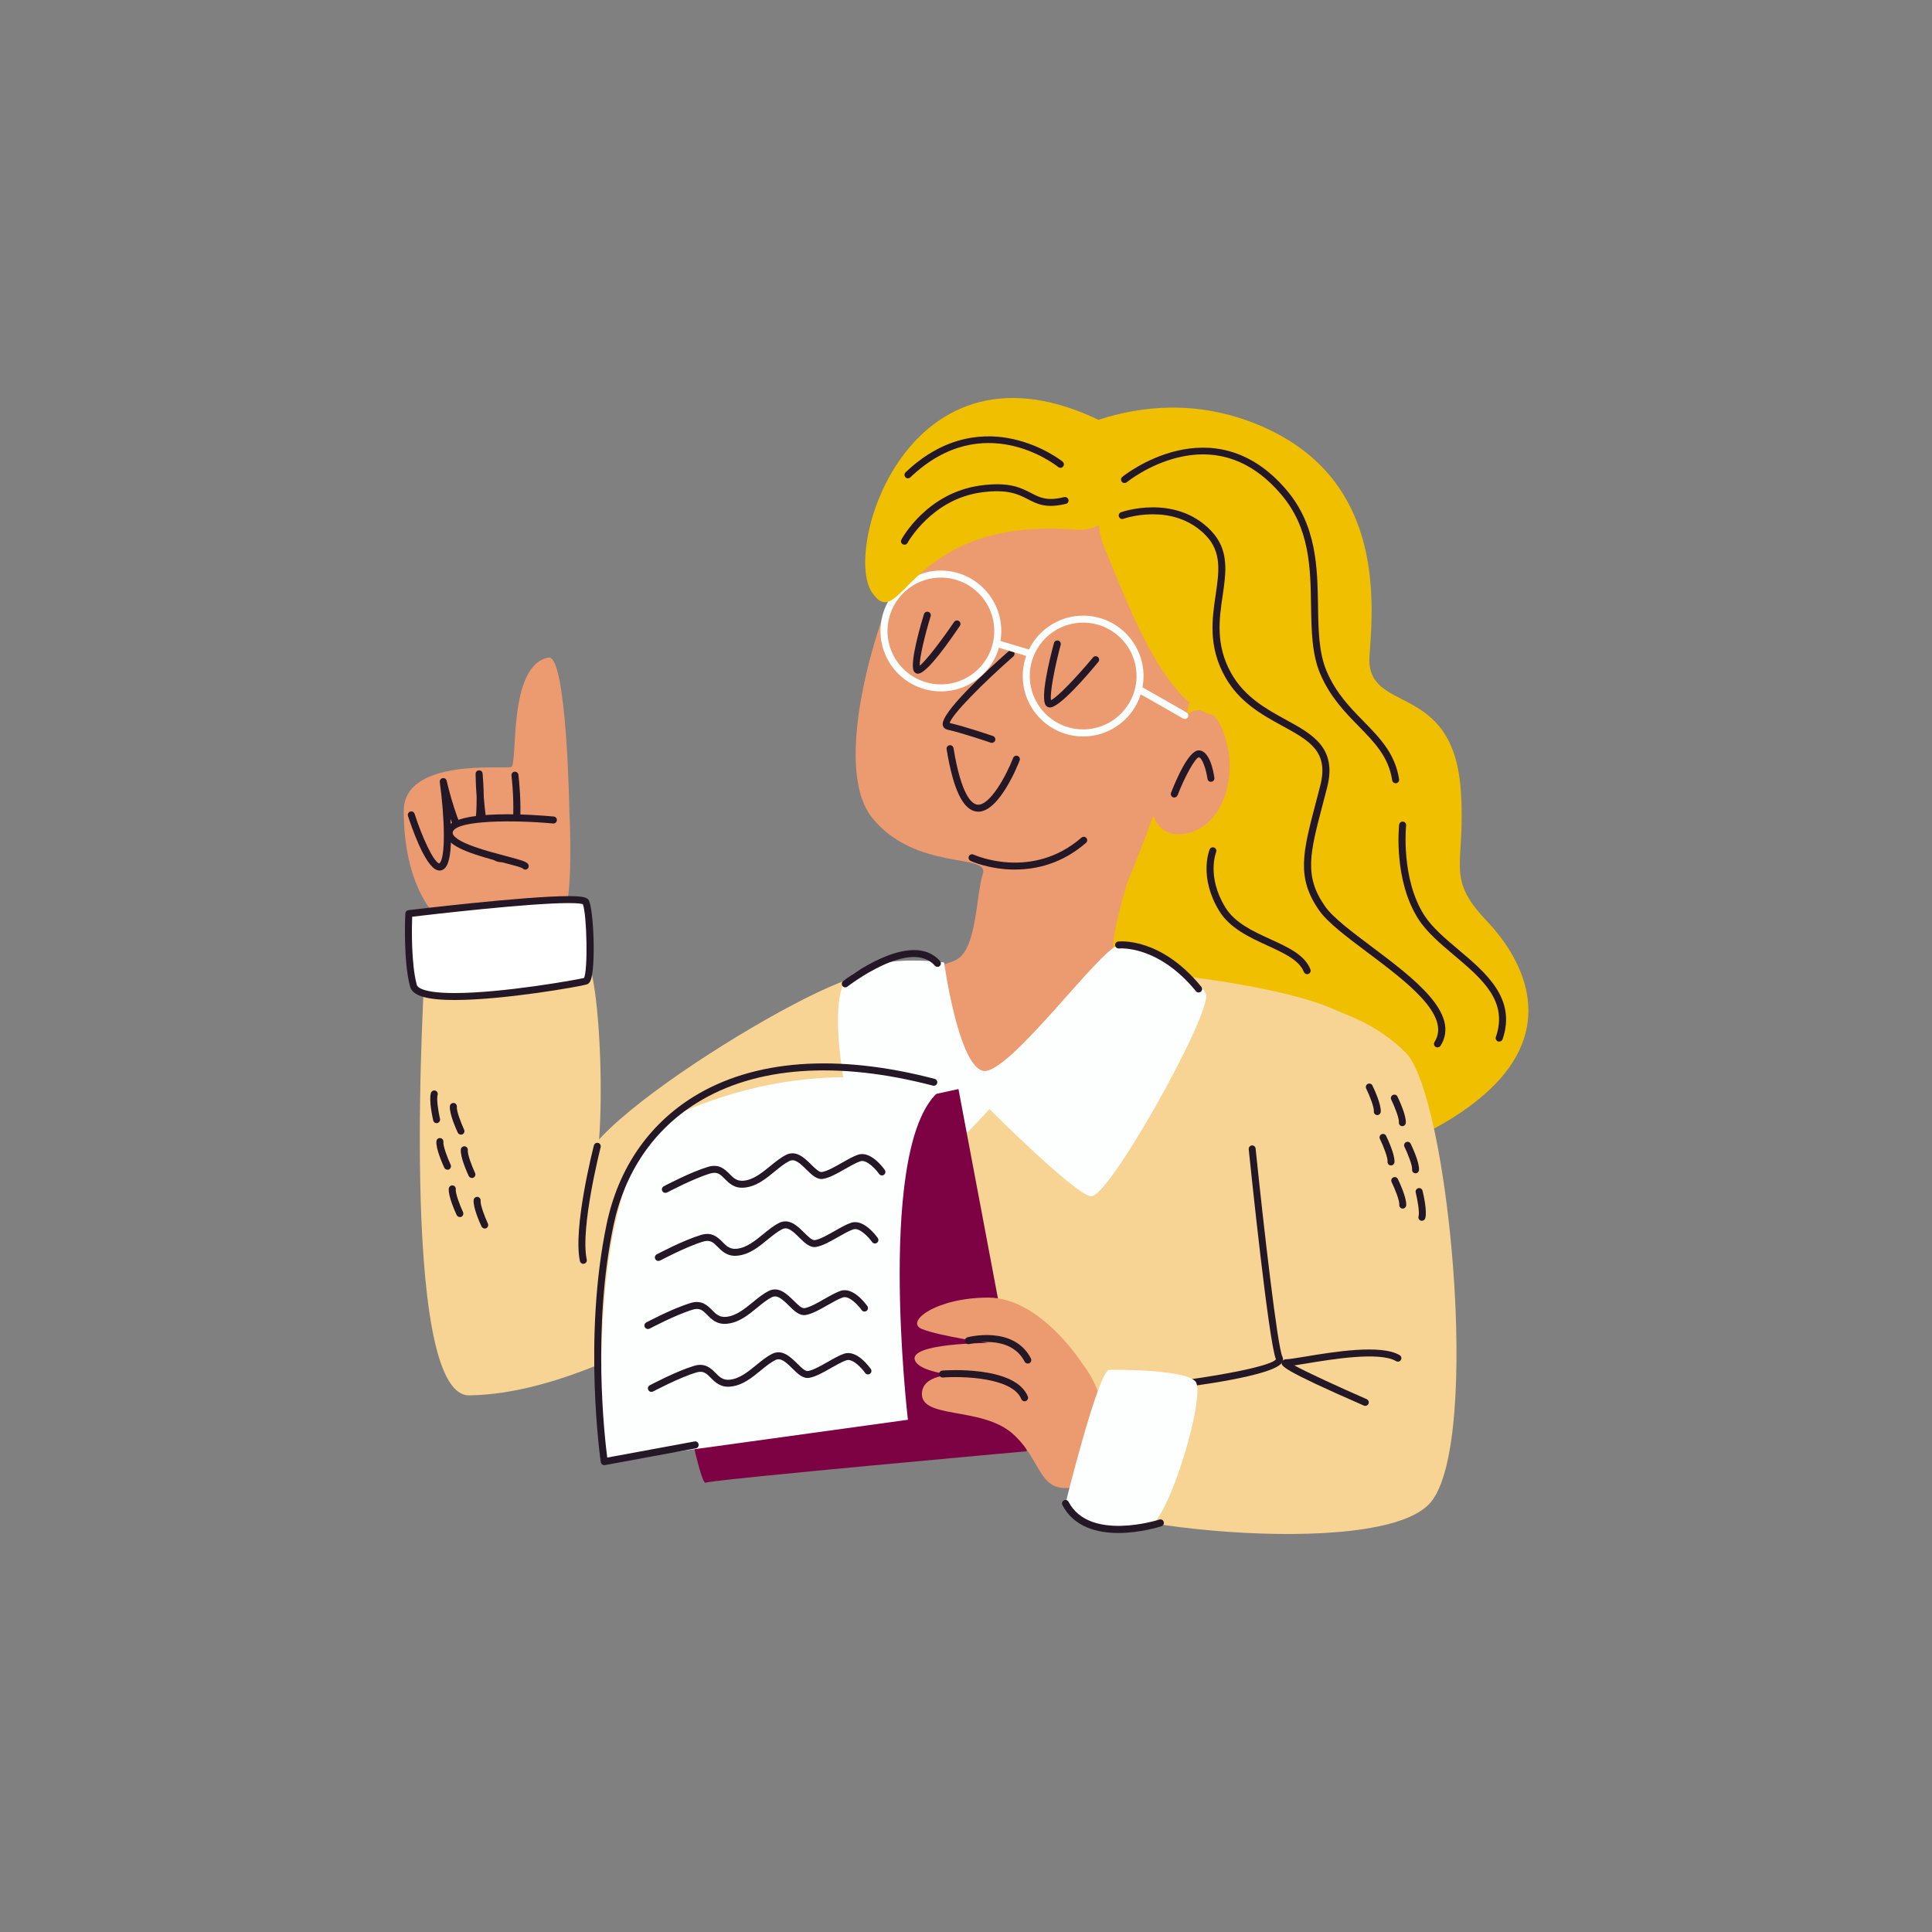 <?xml version="1.0" encoding="UTF-8"?>
<svg xmlns="http://www.w3.org/2000/svg" version="1.1" viewBox="0 0 300 300">
  <rect x="0" y="0" width="300" height="300" fill="#808080" stroke="none"/>
  <defs>
    <style>
      .cls-1 {
        fill: #fdffff;
      }

      .cls-2 {
        fill: #fbffff;
      }

      .cls-3 {
        fill: #fff;
      }

      .cls-4 {
        fill: #241726;
      }

      .cls-5 {
        fill: #f7d494;
      }

      .cls-6 {
        fill: #f0bf00;
      }

      .cls-7 {
        fill: #7c0244;
      }

      .cls-8 {
        fill: #ec9b70;
      }
    </style>
  </defs>
  <!-- Generator: Adobe Illustrator 28.6.0, SVG Export Plug-In . SVG Version: 1.2.0 Build 709)  -->
  <g>
    <g id="Graphic_Element">
      <g>
        <path class="cls-5" d="M66,149.81s-4.29,67.01,6.87,66.86c26.38-.36,61.87-31.72,62.52-30,1.08,2.89,1.58-27.85,0-34.69-1.08-4.7-51.68,25.66-44.09,30.72,3.02,2.01,2.53-34.33-1.08-35.06-3.61-.72-24.21,2.17-24.21,2.17Z"/>
        <path class="cls-6" d="M160.33,70.31s15.9-12.29,35.06-4.34c19.15,7.95,18,26.37,17.27,35.77s12.95,3.69,14.17,20.97c.82,11.71-2.53,13.37,3.98,20.24,6.51,6.87,10.48,16.99.36,26.38-10.12,9.4-32.53,16.99-42.65,6.14s-8.31-13.37-18.43-18.07c-10.12-4.7-2.89-20.6-3.61-28.91s-22.77-41.92-6.14-58.19Z"/>
        <path class="cls-8" d="M183.7,81.29s-33.61-5.42-39.03-.54-16.94,36.77-9.22,46.26c6.79,8.34,18.25,5.42,17.17,8.67s-.9,11.75-4.16,13.37-27.89,7.63-30.06,11.97-19.99,49.83-19.99,49.83c0,0,106.43,4.16,108.06-2.35,1.63-6.51.3-43.69-2.41-45.32s-30.65-11.97-31.2-14.68,2.17-11.38,2.17-11.38c0,0,21.68-51.5,8.67-55.84Z"/>
        <path class="cls-4" d="M154.02,115.35c-.06,0-.12,0-.18-.03-.04-.01-4.34-1.49-6.72-2.02-.37-.08-.63-.32-.72-.66-.48-1.87,7-8.68,10.23-11.53.22-.2.57-.17.77.05.2.22.17.57-.05.77-4.64,4.07-9.6,9.06-9.88,10.34,2.47.56,6.55,1.96,6.72,2.02.28.1.43.41.34.69-.08.22-.29.37-.51.37Z"/>
        <path class="cls-4" d="M163.05,109.85s-.01,0-.02,0c-.26,0-.49-.12-.64-.32-.88-1.17.59-7.16,1.27-9.68.08-.29.37-.46.66-.38.29.08.46.37.38.66-.93,3.47-1.71,7.55-1.5,8.59,1-.44,4.06-3.67,6.52-6.63.19-.23.53-.26.76-.07.23.19.26.53.07.76-1.76,2.13-6.02,7.08-7.52,7.08Z"/>
        <path class="cls-4" d="M142.54,104.61s-.04,0-.06,0c-.28-.03-.51-.21-.62-.48-.58-1.46,1.24-7.56,1.61-8.76.09-.29.39-.45.68-.36.29.09.45.39.36.68-.92,3-1.73,6.43-1.7,7.68.99-.78,3.41-3.94,5.34-6.79.17-.25.51-.31.75-.15.25.17.31.51.15.75-3.34,4.93-5.53,7.43-6.51,7.43Z"/>
        <path class="cls-2" d="M168.19,114.36c-5.17,0-9.38-4.21-9.38-9.38s4.21-9.38,9.38-9.38,9.38,4.21,9.38,9.38-4.21,9.38-9.38,9.38ZM168.19,96.68c-4.57,0-8.29,3.72-8.29,8.29s3.72,8.29,8.29,8.29,8.29-3.72,8.29-8.29-3.72-8.29-8.29-8.29Z"/>
        <path class="cls-2" d="M146.1,107.36c-5.17,0-9.38-4.21-9.38-9.38s4.21-9.38,9.38-9.38,9.38,4.21,9.38,9.38-4.21,9.38-9.38,9.38ZM146.1,89.69c-4.57,0-8.29,3.72-8.29,8.29s3.72,8.29,8.29,8.29,8.29-3.72,8.29-8.29-3.72-8.29-8.29-8.29Z"/>
        <path class="cls-8" d="M178.83,116.52s7.05-10.84,10.57-4.07c3.52,6.78.81,16.81-6.23,17.08-7.05.27-4.34-13.01-4.34-13.01Z"/>
        <path class="cls-4" d="M182.35,123.84c-.07,0-.13-.01-.2-.04-.28-.11-.42-.42-.31-.7.96-2.46,2.8-6.58,4.3-6.58,1.69,0,2.29,3.26,2.43,4.26.04.3-.16.57-.46.61-.29.05-.57-.16-.61-.46-.23-1.57-.86-3.33-1.36-3.33-.56.11-2.11,2.86-3.29,5.89-.08.21-.29.34-.51.34Z"/>
        <path class="cls-2" d="M159.58,101.89c-.05,0-.1,0-.16-.02l-4.66-1.39c-.29-.09-.45-.39-.36-.67.09-.29.39-.45.68-.36l4.66,1.39c.29.09.45.39.36.67-.07.24-.29.39-.52.39Z"/>
        <path class="cls-2" d="M183.98,111.64c-.09,0-.18-.02-.27-.07l-7.05-4.02c-.26-.15-.35-.48-.2-.74.15-.26.48-.35.74-.2l7.05,4.02c.26.15.35.48.2.74-.1.18-.28.27-.47.27Z"/>
        <path class="cls-4" d="M151.9,126.03c-.08,0-.15,0-.23-.01-2.12-.22-3.65-3.39-4.68-9.68-.05-.3.15-.57.45-.62.29-.05.57.15.62.45,1.22,7.43,2.86,8.69,3.73,8.78,1.87.18,4.4-4.35,5.53-7.26.11-.28.42-.42.7-.31.28.11.42.42.31.7-.32.83-3.18,7.96-6.43,7.96Z"/>
        <path class="cls-6" d="M172.25,72.11s-3.25,7.23-.72,13.01c2.53,5.78,9.03,24.94,17.35,26.02,8.31,1.08,12.29-14.09,8.31-24.94s-19.52-16.26-24.94-14.09Z"/>
        <path class="cls-6" d="M172.8,66.33s4.75,16.71-5.96,15.9c-26.2-1.99-26.74,16.62-31.44,9.76-4.7-6.87,6.14-42.65,37.4-25.66Z"/>
        <path class="cls-4" d="M157.63,135.03c-3.98,0-6.87-1.32-6.92-1.35-.27-.13-.39-.45-.26-.72.13-.27.44-.39.72-.26.09.04,9,4.09,16.76-2.63.23-.2.57-.17.76.05.2.23.17.57-.06.76-3.74,3.25-7.74,4.14-11.01,4.14Z"/>
        <path class="cls-5" d="M184,151.62s23.49,2.53,27.29,7.95,2.53,56.56-2.89,58.19-111.13-2.17-112.76-4.34,16.26-47.34,21.68-52.76c5.42-5.42,20.6-8.49,20.6-8.49,0,0,.54,16.26,13.01,16.81s33.07-17.35,33.07-17.35Z"/>
        <path class="cls-1" d="M146.6,149.45s2.17,15.72,5.96,16.81,18.14-18.83,21.14-19.52,12.47,4.88,13.55,7.59-15.18,31.98-17.89,31.44-15.72-13.55-15.72-13.55c0,0-13.01,14.64-16.81,12.47s-9.22-28.19-5.42-32.53,15.18-2.71,15.18-2.71Z"/>
        <path class="cls-5" d="M166.79,232.12s-4.33-21.38,2.18-22.1c6.51-.72,23.53,3.05,25.7-2.74s-5.06-54.93,4.34-52.76,14.88,4.55,19.28,8.95c6.61,6.61,11.8,60.44,3.85,69.83s-57.51,3.16-55.34-1.18Z"/>
        <g>
          <path class="cls-7" d="M99.25,179.81l49.58-10.7,10.6,56.24s-48.25,4.34-49.87,4.88-10.3-50.42-10.3-50.42Z"/>
          <path class="cls-1" d="M146.16,169.21s-18.18-6.2-40.41,3.55c-16.01,7.03-11.93,54.21-11.93,54.21l47.16-6.51s-5.13-43.67,5.17-51.26Z"/>
          <path class="cls-4" d="M101.15,216.13c-.19,0-.38-.1-.48-.29-.14-.26-.04-.59.22-.73.17-.09,4.15-2.2,6.88-3.02,1.72-.52,2.62.38,3.34,1.1.61.62,1.14,1.15,2.19,1.05,1.54-.15,2.85-1.23,4.12-2.26.79-.65,1.61-1.32,2.47-1.75,1.58-.79,2.86.48,3.89,1.49.62.61,1.23,1.24,1.69,1.17.82-.14,1.97-.79,3.07-1.42.92-.52,1.78-1.02,2.54-1.27,1.96-.65,3.92,2.06,4.14,2.37.17.25.11.58-.13.75-.25.17-.58.11-.75-.13-.43-.62-1.9-2.3-2.91-1.97-.66.22-1.48.69-2.35,1.18-1.19.68-2.41,1.38-3.43,1.55-.98.16-1.82-.66-2.62-1.46-1.06-1.05-1.82-1.71-2.64-1.3-.75.38-1.49.98-2.27,1.62-1.39,1.14-2.83,2.32-4.69,2.5-1.56.16-2.39-.69-3.06-1.36-.69-.7-1.15-1.16-2.26-.83-2.63.79-6.64,2.92-6.68,2.94-.08.04-.17.06-.26.06Z"/>
          <path class="cls-4" d="M100.61,206.37c-.19,0-.38-.1-.48-.29-.14-.26-.04-.59.22-.73.17-.09,4.15-2.2,6.88-3.02,1.72-.52,2.62.38,3.34,1.1.61.62,1.14,1.15,2.19,1.05,1.54-.15,2.85-1.23,4.12-2.26.79-.65,1.61-1.32,2.47-1.75,1.58-.79,2.86.48,3.89,1.49.62.61,1.23,1.23,1.69,1.17.82-.14,1.97-.79,3.07-1.42.92-.52,1.78-1.02,2.54-1.27,1.96-.65,3.92,2.06,4.14,2.37.17.25.11.58-.13.75-.25.17-.58.11-.75-.13-.43-.62-1.9-2.3-2.91-1.97-.66.22-1.48.69-2.35,1.18-1.19.68-2.41,1.38-3.43,1.55-.98.16-1.82-.66-2.62-1.46-1.06-1.05-1.82-1.71-2.64-1.3-.75.38-1.49.98-2.27,1.62-1.39,1.14-2.83,2.32-4.69,2.5-1.55.16-2.39-.68-3.06-1.36-.69-.7-1.15-1.16-2.26-.83-2.63.79-6.64,2.92-6.68,2.94-.08.04-.17.06-.26.06Z"/>
          <path class="cls-4" d="M102.23,195.8c-.19,0-.38-.1-.48-.29-.14-.26-.04-.59.22-.73.17-.09,4.15-2.2,6.88-3.02,1.72-.52,2.62.38,3.34,1.1.61.62,1.14,1.15,2.19,1.05,1.54-.15,2.85-1.23,4.12-2.26.79-.65,1.61-1.32,2.47-1.75,1.58-.79,2.86.48,3.89,1.49.62.61,1.23,1.24,1.69,1.17.82-.14,1.97-.79,3.07-1.42.92-.52,1.78-1.02,2.54-1.27,1.96-.65,3.92,2.06,4.14,2.37.17.25.11.58-.13.75-.25.17-.58.11-.75-.13-.43-.62-1.9-2.29-2.91-1.97-.66.22-1.48.69-2.35,1.18-1.19.68-2.41,1.38-3.43,1.55-.98.17-1.82-.66-2.62-1.46-1.06-1.05-1.82-1.71-2.64-1.3-.75.38-1.49.98-2.27,1.62-1.39,1.14-2.83,2.32-4.69,2.5-1.56.16-2.39-.69-3.06-1.36-.7-.7-1.15-1.16-2.26-.83-2.63.79-6.64,2.92-6.68,2.94-.08.04-.17.06-.26.06Z"/>
          <path class="cls-4" d="M103.32,185.23c-.19,0-.38-.1-.48-.29-.14-.26-.04-.59.22-.73.17-.09,4.15-2.2,6.88-3.02,1.72-.52,2.62.38,3.34,1.1.61.62,1.14,1.15,2.19,1.05,1.54-.15,2.85-1.23,4.12-2.26.79-.65,1.61-1.32,2.47-1.75,1.58-.79,2.86.48,3.89,1.49.62.61,1.24,1.24,1.69,1.17.82-.14,1.97-.79,3.07-1.42.92-.52,1.78-1.02,2.54-1.27,1.96-.65,3.92,2.06,4.14,2.37.17.25.11.58-.13.75-.25.17-.58.11-.75-.13-.43-.62-1.9-2.3-2.91-1.97-.66.22-1.48.69-2.35,1.18-1.19.68-2.41,1.38-3.43,1.55-.98.17-1.82-.66-2.62-1.46-1.06-1.05-1.82-1.71-2.64-1.3-.75.38-1.49.98-2.27,1.62-1.39,1.14-2.83,2.32-4.69,2.5-1.56.16-2.39-.68-3.06-1.36-.7-.7-1.15-1.16-2.26-.83-2.63.79-6.64,2.92-6.68,2.94-.08.04-.17.06-.26.06Z"/>
        </g>
        <path class="cls-8" d="M168.1,211.79s-6.51-10.3-14.64-10.3-13.01,3.79-10.3,4.88,10.3,2.17,10.3,2.17c0,0-12.47,0-11.38,2.71s12.47,2.71,12.47,2.71c0,0-10.84-2.17-11.38,2.17s9.22,2.17,14.09,6.51,3.79,9.76,10.3,8.13c6.51-1.63,4.88-13.55.54-18.97Z"/>
        <path class="cls-4" d="M159.09,217.59c-.21,0-.42-.13-.5-.34-1.39-3.41-9.27-3.57-12.18-3.35-.29.02-.56-.2-.58-.5-.02-.3.2-.56.5-.58.46-.04,11.3-.81,13.27,4.02.11.28-.02.59-.3.71-.07.03-.14.04-.2.04Z"/>
        <path class="cls-4" d="M159.59,211.73c-.2,0-.39-.11-.48-.29-2.28-4.41-8.52-2.76-8.58-2.74-.29.08-.59-.09-.67-.38-.08-.29.09-.59.38-.67.07-.02,7.15-1.9,9.84,3.29.14.27.03.59-.23.73-.08.04-.16.06-.25.06Z"/>
        <path class="cls-4" d="M180.93,215.77c-.27,0-.51-.2-.54-.48-.03-.3.18-.57.48-.6,7.79-.9,16.51-2.53,17.26-3.62-1.12-2.62-3.91-29.52-4.23-32.61-.03-.3.19-.56.48-.6.28-.03.56.19.59.48,1.25,12.15,3.39,30.77,4.15,32.3.14.29.14.6-.02.89-1.14,2.11-14.15,3.77-18.11,4.23-.02,0-.04,0-.06,0Z"/>
        <path class="cls-4" d="M212.01,218.3c-.07,0-.15-.01-.22-.04-12.98-5.66-12.87-6.19-12.76-6.7.02-.08.13-.49.69-.49.4,0,1.53-.19,2.83-.4,4.45-.74,11.9-1.98,14.79-.24.26.15.34.49.19.74-.15.26-.49.34-.74.19-2.55-1.53-10.03-.29-14.06.38-.67.11-1.26.21-1.75.28,2.04,1.11,6.84,3.32,11.24,5.24.27.12.4.44.28.71-.09.2-.29.33-.5.33Z"/>
        <path class="cls-8" d="M88.41,125.96s-.39-24.38-3.25-23.85c-6.38,1.17-4.7,16.62-5.78,16.99s-16.69-1.46-16.69,6.85,2.6,14.83,6.58,17.73c3.98,2.89,16.26.72,18.07-1.45s1.08-16.26,1.08-16.26Z"/>
        <g>
          <path class="cls-3" d="M63.47,141.86s26.74-3.25,27.47-1.81,1.08,11.93,0,12.29-25.66,4.7-26.74.72-.72-11.2-.72-11.2Z"/>
          <path class="cls-4" d="M70.59,155.28c-4.33,0-6.53-.66-6.91-2.07-1.09-4.01-.76-11.07-.74-11.37.01-.26.21-.48.48-.51.18-.02,18.02-2.18,24.88-2.18,2.36,0,2.92.24,3.14.67.76,1.51,1.09,10.44.27,12.41-.05.13-.21.51-.59.63-.87.29-12.8,2.42-20.52,2.42ZM64,142.35c-.06,1.64-.17,7.3.72,10.58.08.3.74,1.27,5.87,1.27,7.45,0,18.86-2.04,20.09-2.34.62-1.1.47-9.79-.18-11.46-.16-.06-.67-.17-2.21-.17-6.18,0-21.44,1.78-24.29,2.12Z"/>
        </g>
        <path class="cls-4" d="M90.58,196.25c-.25,0-.47-.17-.53-.43-1.1-5.13,2.04-17.44,2.17-17.96.08-.29.37-.46.66-.39.29.07.46.37.39.66-.03.13-3.21,12.58-2.16,17.46.06.29-.12.58-.42.64-.04,0-.08.01-.11.01Z"/>
        <path class="cls-4" d="M93.83,227.51c-.11,0-.22-.03-.32-.1-.12-.09-.2-.22-.22-.36-.03-.19-2.8-19.28.91-36.98,1.8-8.59,6.47-15.42,13.49-19.77,9.35-5.78,22.3-6.74,37.45-2.77.29.08.46.37.39.66-.08.29-.37.46-.66.39-14.86-3.89-27.52-2.98-36.61,2.64-6.77,4.19-11.26,10.78-13,19.07-3.32,15.83-1.39,32.79-.97,36.04l13.56-2.5c.3-.06.58.14.63.44.05.29-.14.58-.44.63l-14.12,2.6s-.07,0-.1,0Z"/>
        <g>
          <path class="cls-4" d="M219.81,182.19s-.03,0-.05,0c-.3-.03-.52-.29-.49-.59.06-.62-.66-2.44-1.19-3.53-.13-.27-.02-.59.25-.72.27-.13.59-.02.72.25.23.48,1.4,2.96,1.29,4.1-.03.28-.26.49-.54.49Z"/>
          <path class="cls-4" d="M216,180.97s-.03,0-.05,0c-.3-.03-.52-.29-.49-.59.06-.62-.66-2.44-1.19-3.53-.13-.27-.02-.59.25-.72.27-.13.6-.02.72.25.23.48,1.4,2.96,1.29,4.1-.03.28-.26.49-.54.49Z"/>
          <path class="cls-4" d="M217.76,174.87s-.03,0-.05,0c-.3-.03-.52-.29-.49-.59.06-.62-.66-2.44-1.19-3.53-.13-.27-.02-.59.25-.72.27-.13.6-.02.72.25.23.48,1.4,2.96,1.29,4.1-.03.28-.26.49-.54.49Z"/>
          <path class="cls-4" d="M213.87,173.15s-.03,0-.05,0c-.3-.03-.52-.29-.49-.59.06-.62-.66-2.44-1.19-3.53-.13-.27-.02-.59.25-.72.27-.13.59-.02.72.25.23.48,1.4,2.96,1.29,4.1-.03.28-.26.49-.54.49Z"/>
          <path class="cls-4" d="M217.82,187.67s-.03,0-.05,0c-.3-.03-.52-.29-.49-.59.06-.62-.66-2.44-1.19-3.53-.13-.27-.02-.59.25-.72.27-.13.59-.02.72.25.23.48,1.4,2.96,1.29,4.1-.03.28-.26.49-.54.49Z"/>
          <path class="cls-4" d="M220.79,189.56c-.05,0-.11,0-.16-.02-.29-.09-.45-.39-.36-.68.18-.59-.15-2.52-.44-3.7-.07-.29.11-.58.4-.66.3-.07.59.11.66.4.13.52.75,3.18.42,4.28-.07.23-.29.38-.52.38Z"/>
        </g>
        <path class="cls-4" d="M131.26,153.32c-.16,0-.32-.07-.43-.21-.18-.24-.14-.58.09-.76.43-.34,10.6-8.21,15.05-3.11.2.22.17.57-.05.76-.22.2-.57.17-.76-.05-3.79-4.33-13.47,3.17-13.57,3.25-.1.08-.22.12-.33.12Z"/>
        <path class="cls-4" d="M186.12,154.11c-.16,0-.31-.07-.42-.2-5.88-7.21-11.88-6.64-11.94-6.63-.29.03-.57-.18-.6-.48s.18-.56.48-.6c.27-.03,6.62-.67,12.9,7.03.19.23.15.57-.08.76-.1.08-.22.12-.34.12Z"/>
        <path class="cls-4" d="M68.25,135.17c-.12,0-.24-.02-.36-.06-1.96-.61-4.12-7.11-4.54-8.41-.09-.28.07-.59.35-.68.29-.09.59.07.68.35,1.11,3.48,2.89,7.42,3.82,7.71,1.05-.76.84-7.15.09-12.64-.04-.29.15-.55.44-.61.29-.06.56.13.63.41.79,3.41,2.39,8.45,3.5,8.97.83-.37,1.18-3.27,1.15-6.54-.13-1.74-.16-3.11-.16-3.5,0-.29.22-.54.52-.55.33-.01.54.21.57.5.06.77.16,2.12.18,3.63.27,3.51.9,7.86,2.18,8.87.18.14.35.19.55.14,2.01-.47,2.13-7.49,1.57-12.33-.03-.3.18-.57.48-.6.28-.04.57.18.6.48.24,2.1,1.26,12.65-2.4,13.51-.52.12-1.03,0-1.47-.34-.91-.71-1.52-2.46-1.93-4.47-.26,1.07-.65,1.89-1.25,2.19-.33.17-.69.17-1.05,0-.9-.42-1.75-2.15-2.45-4.04.2,3.36.12,6.9-.99,7.76-.22.17-.46.26-.72.26Z"/>
        <g>
          <path class="cls-8" d="M85.94,127.34s-14.91-1.39-16.1,1.59,11.33,4.77,11.73,5.57"/>
          <path class="cls-4" d="M81.56,135.03c-.16,0-.32-.07-.42-.2-.3-.19-1.67-.55-2.88-.86-4.35-1.15-8.03-2.23-8.87-3.91-.22-.43-.24-.89-.06-1.34,1.28-3.2,14.1-2.17,16.65-1.93.3.03.52.29.49.59-.03.3-.28.52-.59.49-6.02-.56-14.83-.54-15.55,1.25-.06.16-.06.29.02.45.69,1.37,5.38,2.61,8.18,3.35,2.69.71,3.29.9,3.51,1.33.13.27.03.59-.24.73-.08.04-.16.06-.24.06Z"/>
        </g>
        <g>
          <path class="cls-4" d="M69.48,181.63c-.2,0-.4-.12-.49-.31-.23-.49-1.35-2.98-1.22-4.12.03-.3.3-.51.6-.48.3.03.51.3.48.6-.07.62.62,2.45,1.13,3.55.12.27,0,.59-.26.72-.07.03-.15.05-.23.05Z"/>
          <path class="cls-4" d="M73.27,182.91c-.2,0-.4-.12-.49-.31-.23-.49-1.35-2.98-1.22-4.12.03-.3.31-.51.6-.48.3.03.51.3.48.6-.07.62.62,2.45,1.13,3.55.12.27,0,.59-.26.72-.07.03-.15.05-.23.05Z"/>
          <path class="cls-4" d="M71.4,188.98c-.2,0-.4-.12-.49-.31-.23-.49-1.35-2.98-1.22-4.12.03-.3.31-.51.6-.48.3.03.51.3.48.6-.07.62.62,2.45,1.13,3.55.12.27,0,.59-.26.72-.07.03-.15.05-.23.05Z"/>
          <path class="cls-4" d="M75.26,190.76c-.2,0-.4-.12-.49-.31-.23-.49-1.35-2.98-1.22-4.12.03-.3.31-.51.6-.48.3.03.51.3.48.6-.07.62.62,2.45,1.13,3.55.12.27,0,.59-.26.72-.07.03-.15.05-.23.05Z"/>
          <path class="cls-4" d="M71.57,176.18c-.2,0-.4-.12-.49-.31-.23-.49-1.35-2.98-1.22-4.12.03-.3.31-.51.6-.48.3.03.51.3.48.6-.07.62.62,2.45,1.13,3.55.12.27,0,.59-.26.72-.07.03-.15.05-.23.05Z"/>
          <path class="cls-4" d="M67.8,174.41c-.25,0-.47-.17-.53-.42-.12-.52-.7-3.2-.35-4.29.09-.28.4-.44.68-.35.28.09.44.4.35.68-.19.59.1,2.52.37,3.71.07.29-.12.58-.41.65-.04,0-.08.01-.12.01Z"/>
        </g>
        <path class="cls-4" d="M140.45,84.58c-.09,0-.18-.02-.26-.06-.26-.14-.36-.47-.22-.73.16-.3,4.02-7.3,12.33-8.41,4.4-.59,6.21.35,7.81,1.18,1.38.72,2.47,1.28,5.14.63.3-.07.58.11.66.4.07.29-.11.58-.4.65-3.07.74-4.44.03-5.9-.72-1.46-.76-3.12-1.61-7.17-1.07-7.77,1.04-11.48,7.78-11.52,7.85-.1.18-.28.29-.48.29Z"/>
        <path class="cls-4" d="M223.21,162.64c-.1,0-.2-.03-.29-.08-.25-.16-.33-.49-.17-.75,2.62-4.14-4.32-9.35-10.44-13.94-3.16-2.37-6.15-4.61-7.47-6.5-3.57-5.11-2.55-9-.51-16.76.21-.82.44-1.69.68-2.61,1.36-5.32-1.67-6.97-5.86-9.27-3.14-1.72-6.7-3.66-8.93-7.65-2.63-4.7-2.01-8.96-1.45-12.72.52-3.55.98-6.62-1.53-9.22-5.11-5.28-12.72-2.61-12.8-2.58-.28.1-.59-.04-.69-.33-.1-.28.04-.59.32-.69.08-.03,8.35-2.94,13.95,2.84,2.88,2.98,2.37,6.45,1.83,10.13-.53,3.58-1.13,7.65,1.33,12.03,2.08,3.71,5.49,5.58,8.51,7.23,4.1,2.24,7.96,4.35,6.39,10.49-.24.92-.46,1.79-.68,2.61-2.01,7.67-2.93,11.17.35,15.86,1.22,1.75,4.14,3.94,7.23,6.26,6.5,4.88,13.86,10.4,10.71,15.39-.1.16-.28.25-.46.25Z"/>
        <path class="cls-4" d="M202.97,151.26c-.22,0-.42-.13-.51-.34-.72-1.84-3.11-2.93-5.64-4.09-2.75-1.26-5.87-2.69-7.51-5.4-3.18-5.23-1.55-9.35-1.48-9.52.11-.28.43-.41.71-.3.28.11.41.43.3.71-.06.15-1.47,3.81,1.41,8.55,1.47,2.43,4.3,3.73,7.04,4.98,2.73,1.25,5.32,2.43,6.19,4.68.11.28-.03.59-.31.7-.07.03-.13.04-.2.04Z"/>
        <path class="cls-4" d="M216.71,121.62c-.26,0-.49-.19-.53-.46-.56-3.64-2.71-5.84-5.2-8.39-2.08-2.12-4.43-4.53-5.96-8.1-1.32-3.09-1.38-6.75-1.44-10.63-.09-5.91-.19-12.02-4.62-17.24-4.5-5.3-9.9-7.24-16.04-5.76-4.61,1.11-7.93,3.82-7.96,3.84-.23.19-.57.16-.76-.07-.19-.23-.16-.57.07-.76.14-.12,14.1-11.39,25.51,2.05,4.69,5.52,4.79,12.11,4.88,17.93.06,3.77.11,7.32,1.35,10.22,1.45,3.39,3.63,5.62,5.74,7.77,2.51,2.57,4.89,5,5.5,8.98.05.3-.16.57-.45.62-.03,0-.06,0-.08,0Z"/>
        <path class="cls-4" d="M232.79,161.74c-.06,0-.12,0-.18-.03-.28-.1-.43-.41-.33-.69,1.94-5.58-2.17-9.04-6.51-12.71-2.09-1.76-4.25-3.58-5.54-5.62-3.85-6.05-3.01-14.28-2.97-14.63.03-.3.3-.51.6-.48.3.03.51.3.48.6,0,.08-.84,8.2,2.81,13.93,1.21,1.89,3.21,3.58,5.33,5.37,4.23,3.56,9.02,7.6,6.84,13.89-.08.22-.29.36-.51.36Z"/>
        <path class="cls-4" d="M140.99,74.28c-.14,0-.29-.06-.39-.17-.21-.22-.2-.56.02-.77,6.24-5.95,12.54-6.09,16.73-5.15,4.52,1.01,7.53,3.39,7.65,3.49.23.19.27.53.08.76-.19.24-.53.27-.76.08-.47-.38-11.7-9.14-22.96,1.6-.1.1-.24.15-.37.15Z"/>
        <path class="cls-1" d="M165.45,233.46s5.13-20.76,6.81-20.76,11.7-.03,13.37,1.81-3.94,21.3-7.28,22.64c-3.35,1.34-13.06-1.17-12.89-3.68Z"/>
        <path class="cls-4" d="M173.65,238.04c-3.27,0-6.88-.9-8.68-4.33-.14-.27-.04-.59.23-.73.26-.14.59-.04.73.23,3.26,6.21,13.98,2.79,14.09,2.75.28-.1.59.06.68.35.09.28-.06.59-.35.68-.24.08-3.29,1.05-6.7,1.05Z"/>
      </g>
    </g>
  </g>
</svg>